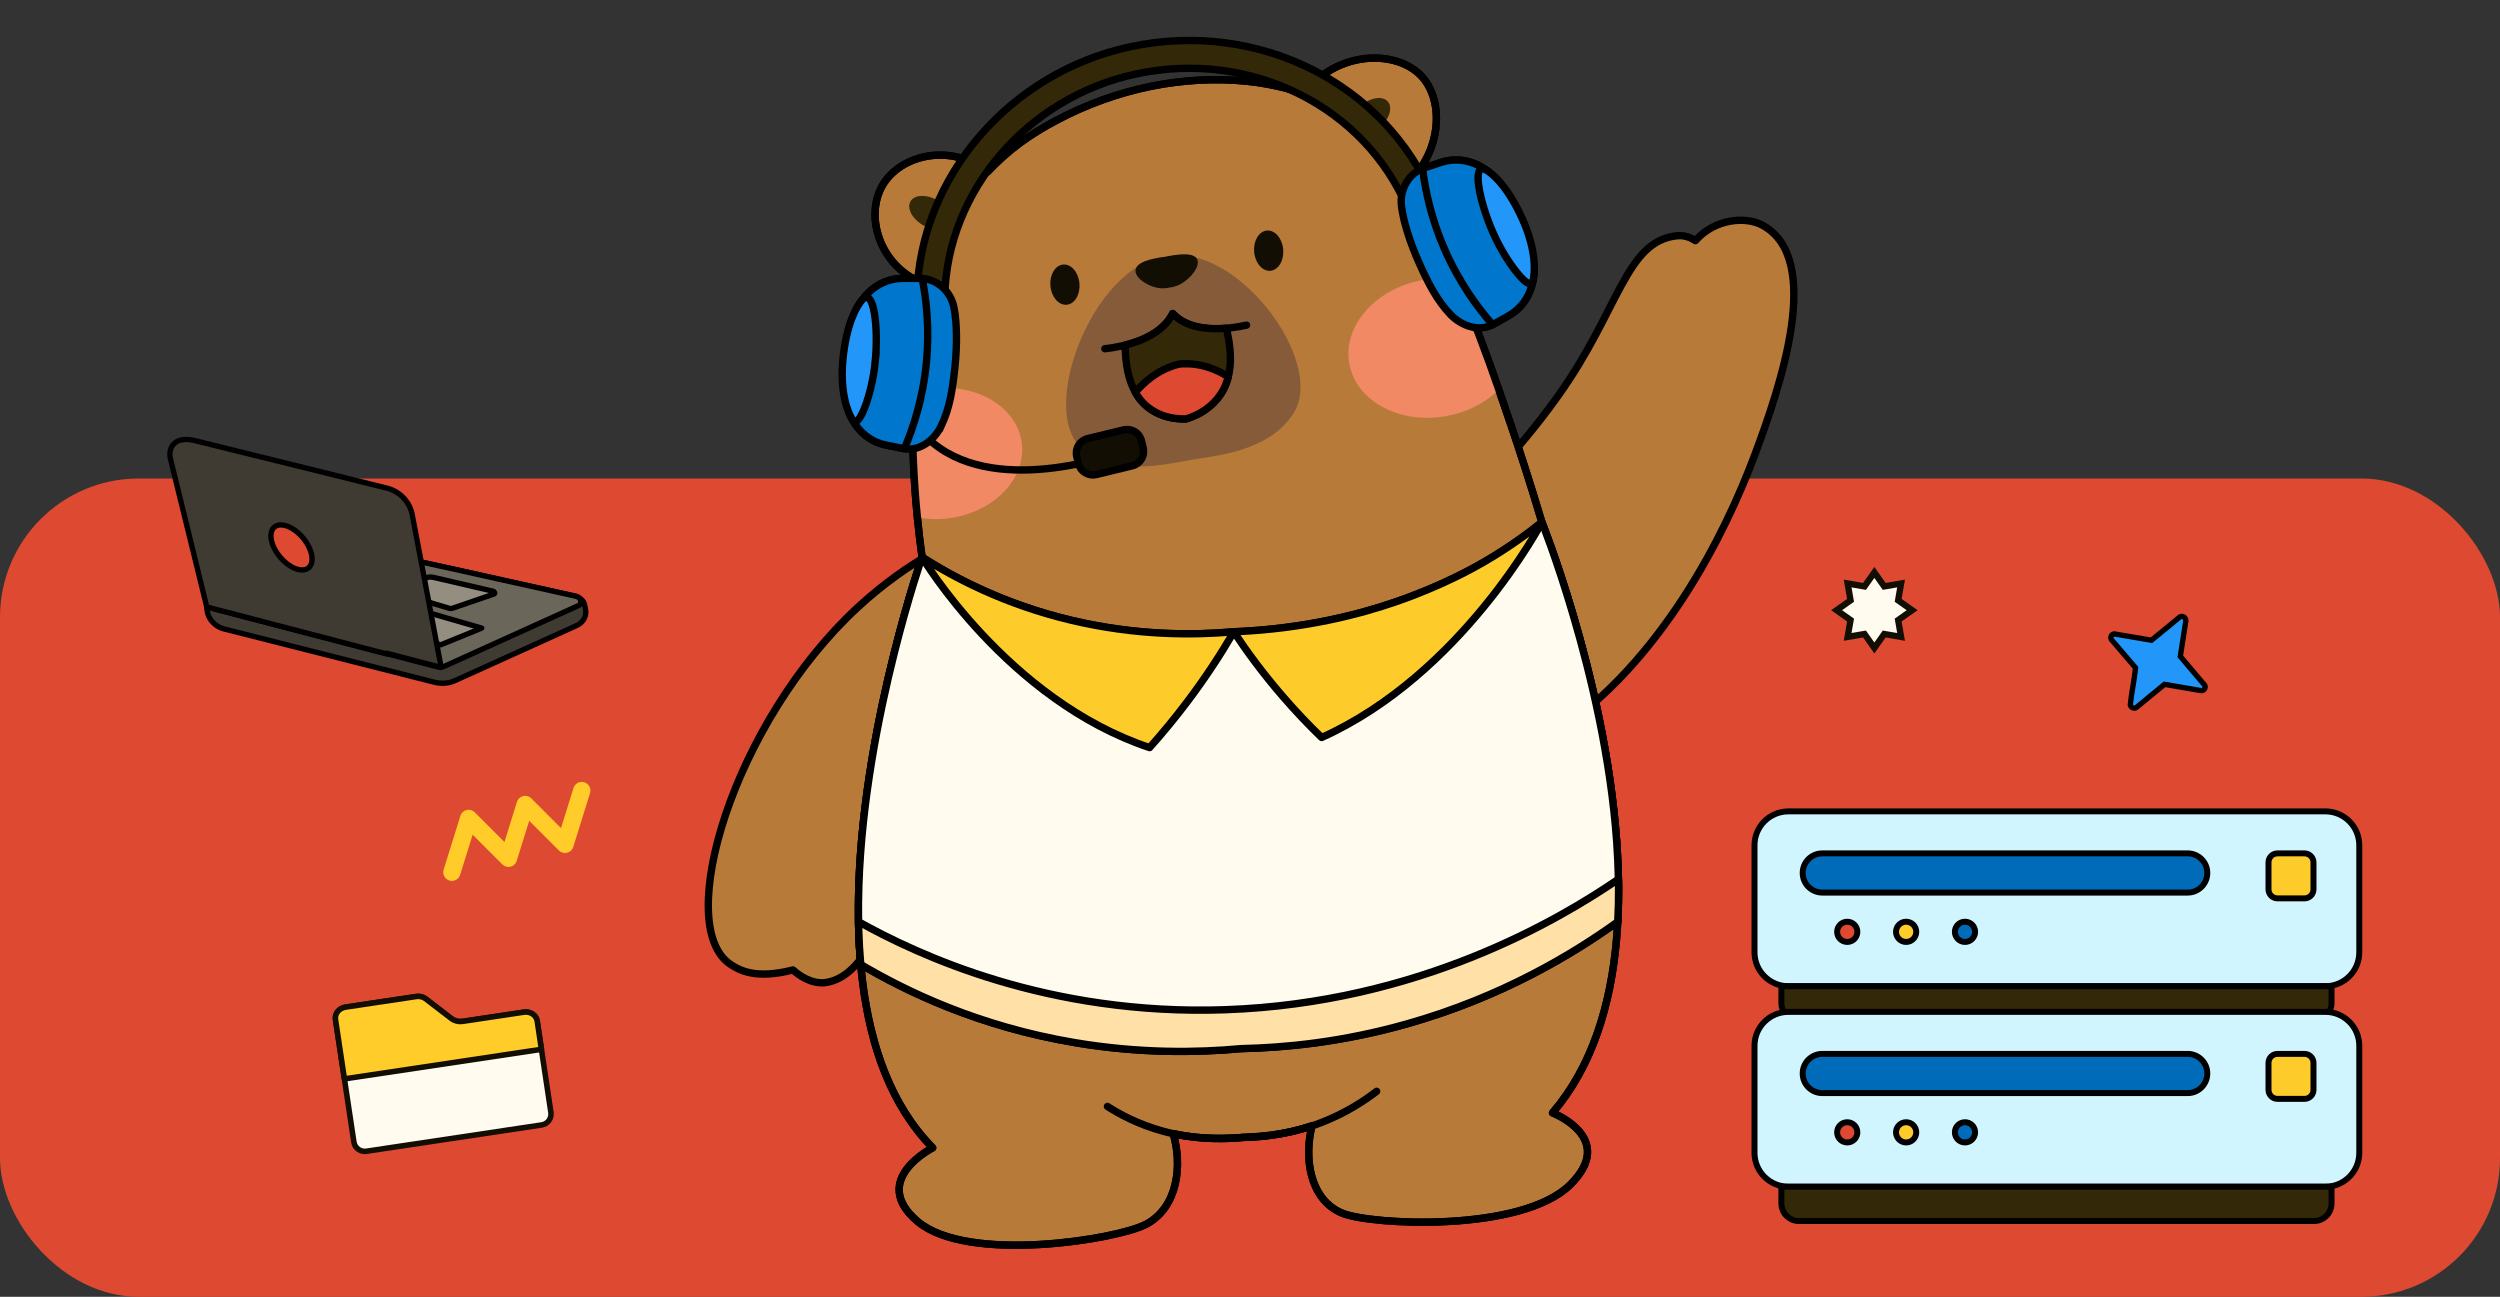 <svg width="721" height="374" viewBox="0 0 721 374" fill="none" xmlns="http://www.w3.org/2000/svg">
<rect x="0" y="0" width="721" height="374" fill="#333333" stroke="none"/>
<rect y="138" width="721" height="236" rx="40" fill="#DE4931"/>
<path d="M264.055 214.544C263.31 222.429 262.437 229.442 261.448 235.7C256.297 268.605 248.135 280.109 240.302 282.833C239.068 283.269 237.822 283.408 237.822 283.408C233.768 283.748 230.362 281.216 228.681 279.736C217.986 282.461 213.325 279.875 210.728 278.161C193.829 267.062 211.516 208.265 247.453 175.083C255.424 167.719 262.799 162.994 266.662 160.674C266.354 182.011 265.438 199.772 264.055 214.533V214.544Z" fill="#B87A39" stroke="black" stroke-width="2.128" stroke-linecap="round" stroke-linejoin="round"/>
<path d="M506.124 131.056C513.286 111.847 526.259 74.409 508.125 64.873C503.485 62.436 494.695 62.937 488.948 69.396C486.841 68.034 485.032 67.864 483.776 67.981C468.813 69.407 467.047 89.414 449.328 114.21C442.9 123.213 436.866 130.13 432.609 134.727C437.739 159.736 442.975 185.319 448.338 211.477C478.998 191.066 497.355 154.575 506.114 131.066L506.124 131.056Z" fill="#B87A39" stroke="black" stroke-width="2.128" stroke-linecap="round" stroke-linejoin="round"/>
<path d="M466.209 270.892C464.559 289.866 459.185 307.585 447.745 320.952C447.745 320.952 466.517 328.156 452.864 341.661C438.837 355.506 395.482 353.346 387.085 349.877C377.752 345.992 376.028 334.094 378.37 324.708H378.338C370.058 327.443 362.8 327.986 358.405 328.039L358.48 328.007L358.405 328.029H358.331L358.405 328.039C354.021 328.476 346.752 328.763 338.388 326.964H338.356C341.038 336.063 339.739 348.142 330.566 353.059C322.308 357.464 279.112 364.509 264.628 352.26C250.517 340.32 268.991 331.03 268.991 331.03C257.094 318.983 251.092 301.902 248.761 283.141C248.154 278.288 247.803 273.339 247.654 268.327C247.526 263.964 247.548 259.558 247.697 255.152C248.548 230.771 253.38 206.348 257.87 188.448C262.053 171.719 265.926 160.683 265.926 160.683C265.405 156.98 264.947 153.149 264.564 149.19C264.011 143.678 263.606 137.92 263.372 131.929C263.117 125.544 263.085 119.382 263.234 113.454C263.511 101.865 264.458 91.17 265.756 81.539C253.56 76.409 249.41 62.32 254.486 53.508C259.648 44.547 274.302 41.142 284.827 49.56C287.625 46.569 290.722 43.771 294.138 41.248C297.427 38.822 301.024 36.64 304.642 34.725C322.052 25.488 341.389 21.55 359.906 23.466C365.94 24.094 371.24 25.552 371.24 25.552C373.176 26.105 374.762 26.68 375.89 27.116C385.808 14.25 402.995 14.324 410.083 22.093C416.33 28.946 416.01 43.164 406.092 52.784C408.806 57.68 412.871 65.278 417.309 74.824C418.224 76.782 419.086 78.698 419.927 80.581C424.896 91.808 428.632 101.897 432.261 112.379C433.484 115.902 434.698 119.467 435.943 123.138C438.199 129.79 441.274 139.176 444.68 150.605C444.68 150.605 448.947 161.184 453.715 177.413C458.844 194.77 464.538 218.597 466.262 242.829C466.57 247.213 466.751 251.608 466.783 255.982C466.805 260.995 466.634 265.975 466.209 270.892Z" fill="#B87A39"/>
<path d="M358.405 328.039C362.8 327.986 370.058 327.443 378.338 324.708H378.37C376.028 334.094 377.752 345.992 387.085 349.877C395.482 353.346 438.837 355.506 452.864 341.661C466.517 328.156 447.745 320.952 447.745 320.952C459.185 307.585 464.559 289.866 466.209 270.892C466.634 265.975 466.805 260.995 466.783 255.982C466.751 251.608 466.57 247.213 466.262 242.829C464.538 218.597 458.844 194.77 453.715 177.413C448.947 161.184 444.68 150.605 444.68 150.605C441.274 139.176 438.199 129.79 435.943 123.138C434.698 119.467 433.484 115.902 432.261 112.379C428.632 101.897 424.896 91.808 419.927 80.581C419.086 78.698 418.224 76.782 417.309 74.824C412.871 65.278 408.806 57.68 406.092 52.784C416.01 43.164 416.33 28.946 410.083 22.093C402.995 14.324 385.808 14.25 375.89 27.116C374.762 26.68 373.176 26.105 371.24 25.552C371.24 25.552 365.94 24.094 359.906 23.466C341.389 21.55 322.052 25.488 304.642 34.725C301.024 36.64 297.427 38.822 294.138 41.248C290.722 43.771 287.625 46.569 284.827 49.56C274.302 41.142 259.648 44.547 254.486 53.508C249.41 62.32 253.56 76.409 265.756 81.539C264.458 91.17 263.511 101.865 263.234 113.454C263.085 119.382 263.117 125.544 263.372 131.929C263.606 137.92 264.011 143.678 264.564 149.19C264.947 153.149 265.405 156.98 265.926 160.683C265.926 160.683 262.053 171.719 257.87 188.448C253.38 206.348 248.548 230.771 247.697 255.152C247.548 259.558 247.526 263.964 247.654 268.327C247.803 273.339 248.154 278.288 248.761 283.141C251.092 301.902 257.094 318.983 268.991 331.03C268.991 331.03 250.517 340.32 264.628 352.26C279.112 364.509 322.308 357.464 330.566 353.059C339.739 348.142 341.038 336.063 338.356 326.964H338.388C346.752 328.763 354.021 328.476 358.405 328.039ZM358.405 328.039L358.48 328.007L358.405 328.029H358.331L358.405 328.039Z" stroke="black" stroke-width="2.128" stroke-linecap="round" stroke-linejoin="round"/>
<path d="M273.795 149.446C270.591 149.872 267.473 149.765 264.568 149.191C264.015 143.678 263.61 137.921 263.376 131.929C263.121 125.544 263.089 119.383 263.238 113.455C265.004 112.848 266.877 112.401 268.835 112.146C281.733 110.433 293.312 117.392 294.674 127.694C296.047 137.985 286.693 147.733 273.795 149.446Z" fill="#F08964"/>
<path d="M432.264 112.382C428.55 116.053 423.378 118.82 417.365 119.959C403.828 122.513 391.207 115.83 389.164 105.017C387.12 94.216 396.443 83.393 409.979 80.828C413.406 80.179 416.769 80.126 419.93 80.583C424.9 91.811 428.635 101.899 432.264 112.382Z" fill="#F08964"/>
<path d="M358.405 328.039C362.8 327.986 370.058 327.443 378.338 324.708H378.37C376.028 334.094 377.752 345.992 387.085 349.877C395.482 353.346 438.837 355.506 452.864 341.661C466.517 328.156 447.745 320.952 447.745 320.952C459.185 307.585 464.559 289.866 466.209 270.892C466.634 265.975 466.805 260.995 466.783 255.982C466.751 251.608 466.57 247.213 466.262 242.829C464.538 218.597 458.844 194.77 453.715 177.413C448.947 161.184 444.68 150.605 444.68 150.605C441.274 139.176 438.199 129.79 435.943 123.138C434.698 119.467 433.484 115.902 432.261 112.379C428.632 101.897 424.896 91.808 419.927 80.581C419.086 78.698 418.224 76.782 417.309 74.824C412.871 65.278 408.806 57.68 406.092 52.784C416.01 43.164 416.33 28.946 410.083 22.093C402.995 14.324 385.808 14.25 375.89 27.116C374.762 26.68 373.176 26.105 371.24 25.552C371.24 25.552 365.94 24.094 359.906 23.466C341.389 21.55 322.052 25.488 304.642 34.725C301.024 36.64 297.427 38.822 294.138 41.248C290.722 43.771 287.625 46.569 284.827 49.56C274.302 41.142 259.648 44.547 254.486 53.508C249.41 62.32 253.56 76.409 265.756 81.539C264.458 91.17 263.511 101.865 263.234 113.454C263.085 119.382 263.117 125.544 263.372 131.929C263.606 137.92 264.011 143.678 264.564 149.19C264.947 153.149 265.405 156.98 265.926 160.683C265.926 160.683 262.053 171.719 257.87 188.448C253.38 206.348 248.548 230.771 247.697 255.152C247.548 259.558 247.526 263.964 247.654 268.327C247.803 273.339 248.154 278.288 248.761 283.141C251.092 301.902 257.094 318.983 268.991 331.03C268.991 331.03 250.517 340.32 264.628 352.26C279.112 364.509 322.308 357.464 330.566 353.059C339.739 348.142 341.038 336.063 338.356 326.964H338.388C346.752 328.763 354.021 328.476 358.405 328.039ZM358.405 328.039L358.48 328.007L358.405 328.029H358.331L358.405 328.039Z" stroke="black" stroke-width="2.128" stroke-linecap="round" stroke-linejoin="round"/>
<path d="M466.763 253.546C466.773 254.365 466.795 255.163 466.795 255.983C466.816 259.282 466.731 262.581 466.561 265.837C453.748 275.064 433.294 287.483 405.88 295.251C387.182 300.562 370.623 302.158 357.949 302.424C345.285 303.595 328.704 303.861 309.857 300.668C282.22 296.007 261.362 285.918 248.24 278.15C247.953 274.915 247.751 271.637 247.655 268.338C247.623 267.497 247.612 266.667 247.591 265.826C247.538 262.283 247.591 258.728 247.698 255.163C248.538 230.782 253.38 206.359 257.871 188.47C262.054 171.741 265.927 160.694 265.927 160.694C275.069 166.537 289.51 174.252 308.846 178.86C327.842 183.383 344.306 183.213 355.384 182.244C355.533 182.244 355.671 182.212 355.81 182.212H355.82C376.519 181.361 392.503 177.03 402.496 173.592C416.001 168.942 425.366 163.61 427.888 162.142C434.933 158.055 440.541 153.947 444.681 150.627C444.681 150.627 448.948 161.205 453.716 177.434C458.835 194.791 464.539 218.619 466.263 242.85C466.507 246.426 466.678 250.002 466.752 253.567L466.763 253.546Z" fill="#FFFBEE" stroke="black" stroke-width="2.128" stroke-linecap="round" stroke-linejoin="round"/>
<path d="M336.098 74.068C315.506 76.239 299.309 117.924 311.877 129.236C321.434 137.846 337.248 133.621 343.601 132.621C349.944 131.503 366.151 130.386 373.154 119.02C382.359 104.068 356.371 69.418 336.098 74.068Z" fill="#865B3A"/>
<path d="M307.63 87.891C309.943 87.69 311.593 84.931 311.316 81.728C311.038 78.525 308.938 76.091 306.625 76.292C304.312 76.492 302.662 79.251 302.94 82.454C303.217 85.657 305.317 88.091 307.63 87.891Z" fill="#120E03"/>
<path d="M397.024 314.736C393.587 317.386 388.287 320.93 381.242 323.676C372.228 327.187 364.8 327.666 358.404 328.028C352.008 328.39 344.58 328.741 335.46 326.251C328.33 324.303 322.924 321.366 319.391 319.1" stroke="black" stroke-width="2.128" stroke-miterlimit="10" stroke-linecap="round"/>
<path d="M366.388 78.09C368.701 77.889 370.351 75.13 370.073 71.927C369.796 68.725 367.696 66.29 365.383 66.491C363.07 66.691 361.42 69.45 361.698 72.653C361.975 75.856 364.075 78.29 366.388 78.09Z" fill="#120E03"/>
<path d="M274 64.661C275.147 62.676 273.522 59.592 270.371 57.773C267.22 55.954 263.737 56.089 262.591 58.074C261.445 60.059 263.07 63.143 266.22 64.962C269.371 66.781 272.854 66.646 274 64.661Z" fill="#332808"/>
<path d="M397.941 36.734C400.705 34.368 401.738 31.039 400.248 29.297C398.758 27.556 395.309 28.061 392.544 30.426C389.78 32.792 388.747 36.121 390.237 37.863C391.727 39.604 395.176 39.099 397.941 36.734Z" fill="#332808"/>
<path d="M345.259 74.782C344.387 72.994 341.056 73.015 336.107 74.037C331.105 74.675 327.913 75.75 327.519 77.74C327.093 79.954 330.659 82.401 333.723 82.997C335.16 83.285 336.426 83.114 337.246 82.933C338.076 82.838 339.332 82.582 340.641 81.848C343.418 80.273 346.228 76.772 345.259 74.782Z" fill="#120E03"/>
<path d="M359.506 93.767C354.664 94.853 343.745 96.439 338.211 90.426C334.423 97.992 323.557 100.035 318.641 100.578" stroke="black" stroke-width="2.128" stroke-linecap="round" stroke-linejoin="round"/>
<path d="M353.654 94.672C348.461 95.108 342.044 94.587 338.213 90.426C335.584 95.662 329.571 98.258 324.484 99.535C324.57 105.112 325.463 109.666 327.443 113.136C329.018 115.967 331.306 118.084 334.403 119.436C335.988 120.128 338.542 120.915 342.107 120.809C345.555 119.744 347.801 118.159 349.152 116.978C351.781 114.668 353.441 111.901 354.239 108.666C355.261 104.697 354.974 100.046 353.665 94.672H353.654Z" fill="#332808" stroke="black" stroke-width="2.128" stroke-linecap="round" stroke-linejoin="round"/>
<path d="M340.072 104.994C333.655 106.537 329.335 110.858 327.43 113.135C329.005 115.966 331.293 118.084 334.39 119.436C335.975 120.127 338.529 120.915 342.094 120.808C345.542 119.744 347.788 118.158 349.139 116.977C351.768 114.668 353.428 111.901 354.226 108.666C351.832 107.101 346.607 104.366 340.072 104.994Z" fill="#DE4931" stroke="black" stroke-width="2.128" stroke-linecap="round" stroke-linejoin="round"/>
<path d="M369.666 200.507C364.206 194.164 359.641 187.971 355.82 182.203C376.519 181.362 392.503 177.02 402.496 173.583C416.001 168.932 425.366 163.6 427.888 162.132C434.933 158.045 440.541 153.937 444.681 150.617C444.681 150.617 421.641 194.494 381.159 212.692C377.413 209.074 373.55 205.03 369.666 200.507Z" fill="#FECC2A" stroke="black" stroke-width="2.128" stroke-linecap="round" stroke-linejoin="round"/>
<path d="M466.765 253.545C466.776 254.364 466.797 255.163 466.797 255.982C466.819 259.281 466.733 262.58 466.563 265.836C453.75 275.063 433.296 287.482 405.883 295.251C387.185 300.561 370.626 302.158 357.951 302.424C345.287 303.594 328.707 303.86 309.86 300.668C282.223 296.006 261.364 285.918 248.243 278.149C247.956 274.914 247.753 271.636 247.658 268.337C247.626 267.497 247.615 266.666 247.594 265.826C264.738 275.404 302.304 292.984 353.343 291.207C409.256 289.259 449.791 265.155 466.755 253.556L466.765 253.545Z" fill="#FFE1A8" stroke="black" stroke-width="2.128" stroke-linecap="round" stroke-linejoin="round"/>
<path d="M261.93 119.137C263.579 122.085 265.463 124.405 267.389 126.256C285.853 143.975 321.365 131.162 325.058 129.779" stroke="black" stroke-width="2.128" stroke-miterlimit="10"/>
<path d="M324.043 123.969L313.671 126.486C311.38 127.042 309.974 129.349 310.53 131.639L311.034 133.718C311.59 136.008 313.897 137.414 316.188 136.859L326.561 134.342C328.851 133.786 330.257 131.479 329.701 129.188L329.197 127.109C328.641 124.819 326.334 123.413 324.043 123.969Z" fill="#120E03" stroke="black" stroke-width="2.128" stroke-miterlimit="10"/>
<path d="M410.391 62.566C408.571 62.907 406.698 61.949 405.953 60.172C393.544 30.63 360.618 14.273 327.692 21.318C296.415 28.001 273.194 54.946 272.471 85.382C272.417 87.596 270.587 89.352 268.363 89.299C266.149 89.246 264.393 87.404 264.446 85.191C265.255 51.083 291.137 20.924 326 13.475C362.693 5.631 399.419 23.968 413.328 57.064C414.19 59.107 413.221 61.459 411.189 62.311C410.923 62.417 410.646 62.502 410.38 62.555L410.391 62.566Z" fill="#332808" stroke="black" stroke-width="2.128" stroke-miterlimit="10"/>
<path d="M418.252 90.627C421.54 94.129 426.605 95.714 430.49 93.639C430.554 93.607 430.618 93.575 430.671 93.543L435.225 90.957C441.717 87.286 444.186 78.793 440.898 71.387L433.97 55.743C430.692 48.336 422.742 44.462 415.655 46.804L410.685 48.453C410.547 48.496 410.419 48.549 410.281 48.602C406.269 50.156 403.629 54.636 404.172 59.319C404.704 63.831 406.62 69.918 409.355 76.005C411.994 81.89 414.452 86.594 418.23 90.627H418.252Z" fill="#0077CD" stroke="black" stroke-width="2.128" stroke-miterlimit="10"/>
<path d="M416.531 71.654C420.788 81.498 426.215 88.787 430.483 93.651C430.546 93.619 430.61 93.587 430.663 93.555L435.218 90.969C441.71 87.297 444.179 78.805 440.89 71.398L433.963 55.755C430.685 48.348 422.735 44.474 415.648 46.815L410.678 48.465C410.539 48.507 410.412 48.561 410.273 48.614C411.018 54.68 412.668 62.768 416.52 71.654H416.531Z" fill="#0077CD" stroke="black" stroke-width="2.128" stroke-miterlimit="10"/>
<path d="M430.633 67.184C434.56 76.059 441.19 84.094 442.02 81.349C442.797 78.763 443.105 72.26 439.168 63.395C435.241 54.52 430.803 50.136 428.388 48.912C424.344 46.858 426.696 58.309 430.622 67.184H430.633Z" fill="#2296F9" stroke="black" stroke-width="2.128" stroke-miterlimit="10"/>
<path d="M271.497 122.723C269.464 127.075 265.143 130.161 260.812 129.406C260.748 129.406 260.674 129.384 260.599 129.374L255.47 128.342C248.148 126.884 243.168 119.583 243.977 111.517L245.69 94.5C246.499 86.444 252.841 80.282 260.301 80.293H265.537C265.676 80.304 265.825 80.314 265.963 80.325C270.262 80.548 274.168 83.986 275.104 88.604C276.009 93.063 276.083 99.438 275.381 106.079C274.679 112.719 273.838 117.731 271.507 122.733L271.497 122.723Z" fill="#0077CD" stroke="black" stroke-width="2.128" stroke-miterlimit="10"/>
<path d="M267.219 104.152C266.24 114.837 263.366 123.446 260.812 129.406C260.748 129.406 260.674 129.384 260.599 129.374L255.47 128.342C248.148 126.884 243.168 119.583 243.977 111.517L245.69 94.5C246.499 86.444 252.841 80.282 260.301 80.293H265.537C265.676 80.304 265.825 80.314 265.963 80.325C267.144 86.316 268.102 94.521 267.219 104.163V104.152Z" fill="#0077CD" stroke="black" stroke-width="2.128" stroke-miterlimit="10"/>
<path d="M252.421 104.314C251.453 113.966 247.665 123.671 246.015 121.33C244.461 119.117 242.152 113.04 243.12 103.388C244.089 93.736 246.93 88.18 248.846 86.265C252.049 83.051 253.39 94.662 252.411 104.324L252.421 104.314Z" fill="#2296F9" stroke="black" stroke-width="2.128" stroke-miterlimit="10"/>
<path d="M355.775 182.308C352.157 188.523 347.804 195.227 342.579 202.166C338.865 207.093 335.151 211.574 331.543 215.607C290.486 201.932 265.914 160.684 265.914 160.684C275.056 166.526 289.497 174.241 308.833 178.849C327.829 183.372 344.292 183.202 355.371 182.234C355.509 182.255 355.626 182.287 355.764 182.308H355.775Z" fill="#FECC2A" stroke="black" stroke-width="2.128" stroke-linecap="round" stroke-linejoin="round"/>
<path d="M154.927 294.475L158.882 320.833C159.141 322.558 157.951 324.176 156.218 324.436L105.663 332.022C103.93 332.282 102.318 331.084 102.059 329.359L96.756 294.019C96.502 292.326 97.808 290.73 99.684 290.449L120.052 287.393C121.025 287.247 122.016 287.486 122.756 288.055L130.209 293.774C131.095 294.45 132.262 294.736 133.418 294.563L151.079 291.912C152.955 291.631 154.673 292.781 154.927 294.475Z" fill="#FFFBEE" stroke="#120E03" stroke-width="1.6" stroke-linecap="round" stroke-linejoin="round"/>
<path d="M154.927 294.475L156.15 302.625L99.327 311.151L96.756 294.019C96.502 292.326 97.808 290.73 99.684 290.449L120.052 287.393C121.025 287.247 122.016 287.486 122.756 288.055L130.209 293.774C131.095 294.45 132.262 294.736 133.418 294.563L151.079 291.912C152.955 291.631 154.673 292.781 154.927 294.475Z" fill="#FFCC2A" stroke="#120E03" stroke-width="1.6" stroke-linecap="round" stroke-linejoin="round"/>
<path d="M130.326 251.546L135.156 236.041L146.638 247.526L151.468 232.02L162.95 243.505L167.78 228" stroke="#FFCC2A" stroke-width="4.992" stroke-linecap="round" stroke-linejoin="round"/>
<path d="M543.075 168.646L543.407 169.118L543.977 169.02L548.268 168.278L547.526 172.57L547.429 173.139L547.9 173.472L551.458 175.982L547.9 178.493L547.429 178.825L547.526 179.395L548.268 183.686L543.977 182.944L543.407 182.847L543.075 183.318L540.564 186.876L538.054 183.318L537.721 182.847L537.152 182.944L532.86 183.686L533.602 179.395L533.7 178.825L533.229 178.493L529.669 175.982L533.229 173.472L533.7 173.139L533.602 172.57L532.86 168.278L537.152 169.02L537.721 169.118L538.054 168.646L540.564 165.087L543.075 168.646Z" fill="#FFFBEE" stroke="#120E03" stroke-width="1.826"/>
<path d="M670.641 234H515.775C510.377 234 506 238.377 506 243.775V274.65C506 280.049 510.377 284.426 515.775 284.426H670.641C676.04 284.426 680.417 280.049 680.417 274.65V243.775C680.417 238.377 676.04 234 670.641 234Z" fill="#D1F5FF" stroke="black" stroke-width="1.721" stroke-linecap="round" stroke-linejoin="round"/>
<path d="M630.93 246.115H525.552C522.43 246.115 519.898 248.646 519.898 251.769C519.898 254.891 522.43 257.422 525.552 257.422H630.93C634.052 257.422 636.584 254.891 636.584 251.769C636.584 248.646 634.052 246.115 630.93 246.115Z" fill="#006BB9" stroke="black" stroke-width="1.721" stroke-linecap="round" stroke-linejoin="round"/>
<path d="M532.745 271.657C534.356 271.657 535.662 270.35 535.662 268.739C535.662 267.128 534.356 265.822 532.745 265.822C531.134 265.822 529.828 267.128 529.828 268.739C529.828 270.35 531.134 271.657 532.745 271.657Z" fill="#DE4931" stroke="black" stroke-width="1.721" stroke-linecap="round" stroke-linejoin="round"/>
<path d="M549.73 271.657C551.341 271.657 552.647 270.35 552.647 268.739C552.647 267.128 551.341 265.822 549.73 265.822C548.119 265.822 546.812 267.128 546.812 268.739C546.812 270.35 548.119 271.657 549.73 271.657Z" fill="#FECC2A" stroke="black" stroke-width="1.721" stroke-linecap="round" stroke-linejoin="round"/>
<path d="M566.706 271.657C568.317 271.657 569.623 270.35 569.623 268.739C569.623 267.128 568.317 265.822 566.706 265.822C565.095 265.822 563.789 267.128 563.789 268.739C563.789 270.35 565.095 271.657 566.706 271.657Z" fill="#006BB9" stroke="black" stroke-width="1.721" stroke-linecap="round" stroke-linejoin="round"/>
<path d="M664.612 246.115H656.833C655.398 246.115 654.234 247.279 654.234 248.714V256.493C654.234 257.928 655.398 259.092 656.833 259.092H664.612C666.047 259.092 667.211 257.928 667.211 256.493V248.714C667.211 247.279 666.047 246.115 664.612 246.115Z" fill="#FECC2A" stroke="black" stroke-width="1.721" stroke-linecap="round" stroke-linejoin="round"/>
<path d="M513.759 284.416H672.419V289.243C672.419 292.04 670.148 294.32 667.342 294.32H518.827C516.03 294.32 513.75 292.049 513.75 289.243V284.416H513.759Z" fill="#332808" stroke="black" stroke-width="1.721" stroke-linecap="round" stroke-linejoin="round"/>
<path d="M670.641 291.826H515.775C510.377 291.826 506 296.203 506 301.602V332.477C506 337.875 510.377 342.252 515.775 342.252H670.641C676.04 342.252 680.417 337.875 680.417 332.477V301.602C680.417 296.203 676.04 291.826 670.641 291.826Z" fill="#D1F5FF" stroke="black" stroke-width="1.721" stroke-linecap="round" stroke-linejoin="round"/>
<path d="M630.93 303.941H525.552C522.43 303.941 519.898 306.473 519.898 309.595C519.898 312.717 522.43 315.249 525.552 315.249H630.93C634.052 315.249 636.584 312.717 636.584 309.595C636.584 306.473 634.052 303.941 630.93 303.941Z" fill="#006BB9" stroke="black" stroke-width="1.721" stroke-linecap="round" stroke-linejoin="round"/>
<path d="M532.745 329.483C534.356 329.483 535.662 328.177 535.662 326.566C535.662 324.954 534.356 323.648 532.745 323.648C531.134 323.648 529.828 324.954 529.828 326.566C529.828 328.177 531.134 329.483 532.745 329.483Z" fill="#DE4931" stroke="black" stroke-width="1.721" stroke-linecap="round" stroke-linejoin="round"/>
<path d="M549.73 329.483C551.341 329.483 552.647 328.177 552.647 326.566C552.647 324.954 551.341 323.648 549.73 323.648C548.119 323.648 546.812 324.954 546.812 326.566C546.812 328.177 548.119 329.483 549.73 329.483Z" fill="#FECC2A" stroke="black" stroke-width="1.721" stroke-linecap="round" stroke-linejoin="round"/>
<path d="M566.706 329.483C568.317 329.483 569.623 328.177 569.623 326.566C569.623 324.954 568.317 323.648 566.706 323.648C565.095 323.648 563.789 324.954 563.789 326.566C563.789 328.177 565.095 329.483 566.706 329.483Z" fill="#006BB9" stroke="black" stroke-width="1.721" stroke-linecap="round" stroke-linejoin="round"/>
<path d="M664.612 303.941H656.833C655.398 303.941 654.234 305.105 654.234 306.54V314.319C654.234 315.754 655.398 316.918 656.833 316.918H664.612C666.047 316.918 667.211 315.754 667.211 314.319V306.54C667.211 305.105 666.047 303.941 664.612 303.941Z" fill="#FECC2A" stroke="black" stroke-width="1.721" stroke-linecap="round" stroke-linejoin="round"/>
<path d="M513.759 342.242H672.419V347.07C672.419 349.866 670.148 352.147 667.342 352.147H518.827C516.03 352.147 513.75 349.875 513.75 347.07V342.242H513.759Z" fill="#332808" stroke="black" stroke-width="1.721" stroke-linecap="round" stroke-linejoin="round"/>
<path d="M166.333 180.391L131.13 196.332C129.362 197.132 127.225 197.27 125.143 196.724C104.982 191.613 84.821 186.509 64.66 181.398C63.184 181.021 61.931 180.199 61.055 179.107C60.148 177.985 59.633 176.571 59.633 175.041C71.846 169.261 85.712 162.897 97.926 157.117C102.376 158.04 104.574 158.516 109.025 159.438C128.14 163.42 148.14 168.039 165.81 171.905C165.856 171.905 165.91 171.929 165.956 171.944C167.232 172.267 168.293 173.181 168.57 174.327L168.816 175.395C169.315 177.501 168.331 179.484 166.333 180.391Z" fill="#3F3B32" stroke="black" stroke-width="1.537" stroke-linecap="round" stroke-linejoin="round"/>
<path d="M165.987 171.936L165.856 171.913C165.856 171.913 165.826 171.905 165.81 171.898C151.944 168.869 136.649 165.372 121.476 162.075C117.31 161.175 113.144 160.284 109.024 159.431C106.803 158.97 105.143 158.624 103.483 158.27C99.893 157.517 96.142 157.955 92.837 159.5C81.954 164.611 70.171 170.038 59.625 175.026L73.499 178.654L73.822 178.639L73.691 178.7L125.78 192.22C126.687 192.458 127.625 192.397 128.394 192.051L166.771 174.672C168.101 174.073 167.555 172.198 165.972 171.921L165.987 171.936Z" fill="#6B665A" stroke="black" stroke-width="1.537" stroke-linecap="round" stroke-linejoin="round"/>
<path d="M138.933 181.143C125.09 177.154 111.255 173.165 97.412 169.176L85.891 173.772C99.618 177.838 113.338 181.912 127.066 185.978C131.024 184.364 134.975 182.757 138.933 181.143Z" fill="#948E81" stroke="black" stroke-width="1.537" stroke-linecap="round" stroke-linejoin="round"/>
<path d="M114.755 169.806C114.148 170.037 114.186 170.875 114.809 171.059L129.574 175.432C129.859 175.525 130.158 175.532 130.397 175.448L142.456 171.32C142.879 171.174 142.687 170.621 142.18 170.498L124.97 166.509C124.294 166.355 123.633 166.386 123.079 166.593L114.755 169.798V169.806Z" fill="#948E81" stroke="black" stroke-width="1.537" stroke-linecap="round" stroke-linejoin="round"/>
<path d="M111.445 188.361L111.483 188.592L73.505 178.669L59.632 175.041L49.178 132.421C48.402 129.431 50.047 125.534 56.304 127.094L96.295 136.986C96.295 136.986 96.326 137.002 96.341 137.002L112.044 140.891C115.634 142.029 118.224 144.919 118.9 148.516L121.475 162.082L123.927 175.01L127.24 192.496L111.445 188.361Z" fill="#3F3B32" stroke="black" stroke-width="1.537" stroke-linecap="round" stroke-linejoin="round"/>
<path d="M88.998 163.758C90.82 162.231 90.09 158.361 87.369 155.114C84.647 151.868 80.964 150.474 79.142 152.001C77.321 153.528 78.05 157.398 80.771 160.644C83.493 163.891 87.176 165.285 88.998 163.758Z" fill="#DE4931" stroke="black" stroke-width="1.537" stroke-linecap="round" stroke-linejoin="round"/>
<path d="M628.715 177.896C629.459 177.516 630.403 178.08 630.404 178.97L628.858 188.971L628.805 189.317L629.032 189.586L635.853 197.632C636.238 198.386 635.635 199.283 634.74 199.17L624.596 197.423L624.248 197.363L623.976 197.587L616.095 204.065C615.457 204.455 614.581 204.1 614.374 203.317C614.531 201.629 614.803 199.945 615.085 198.234C615.373 196.49 615.671 194.715 615.856 192.924L615.891 192.596L615.676 192.344L608.958 184.49C608.51 183.776 608.907 182.931 609.715 182.814L620.142 184.583L620.487 184.642L620.759 184.419L628.715 177.896Z" fill="#2296F9" stroke="black" stroke-width="1.54"/>
</svg>
